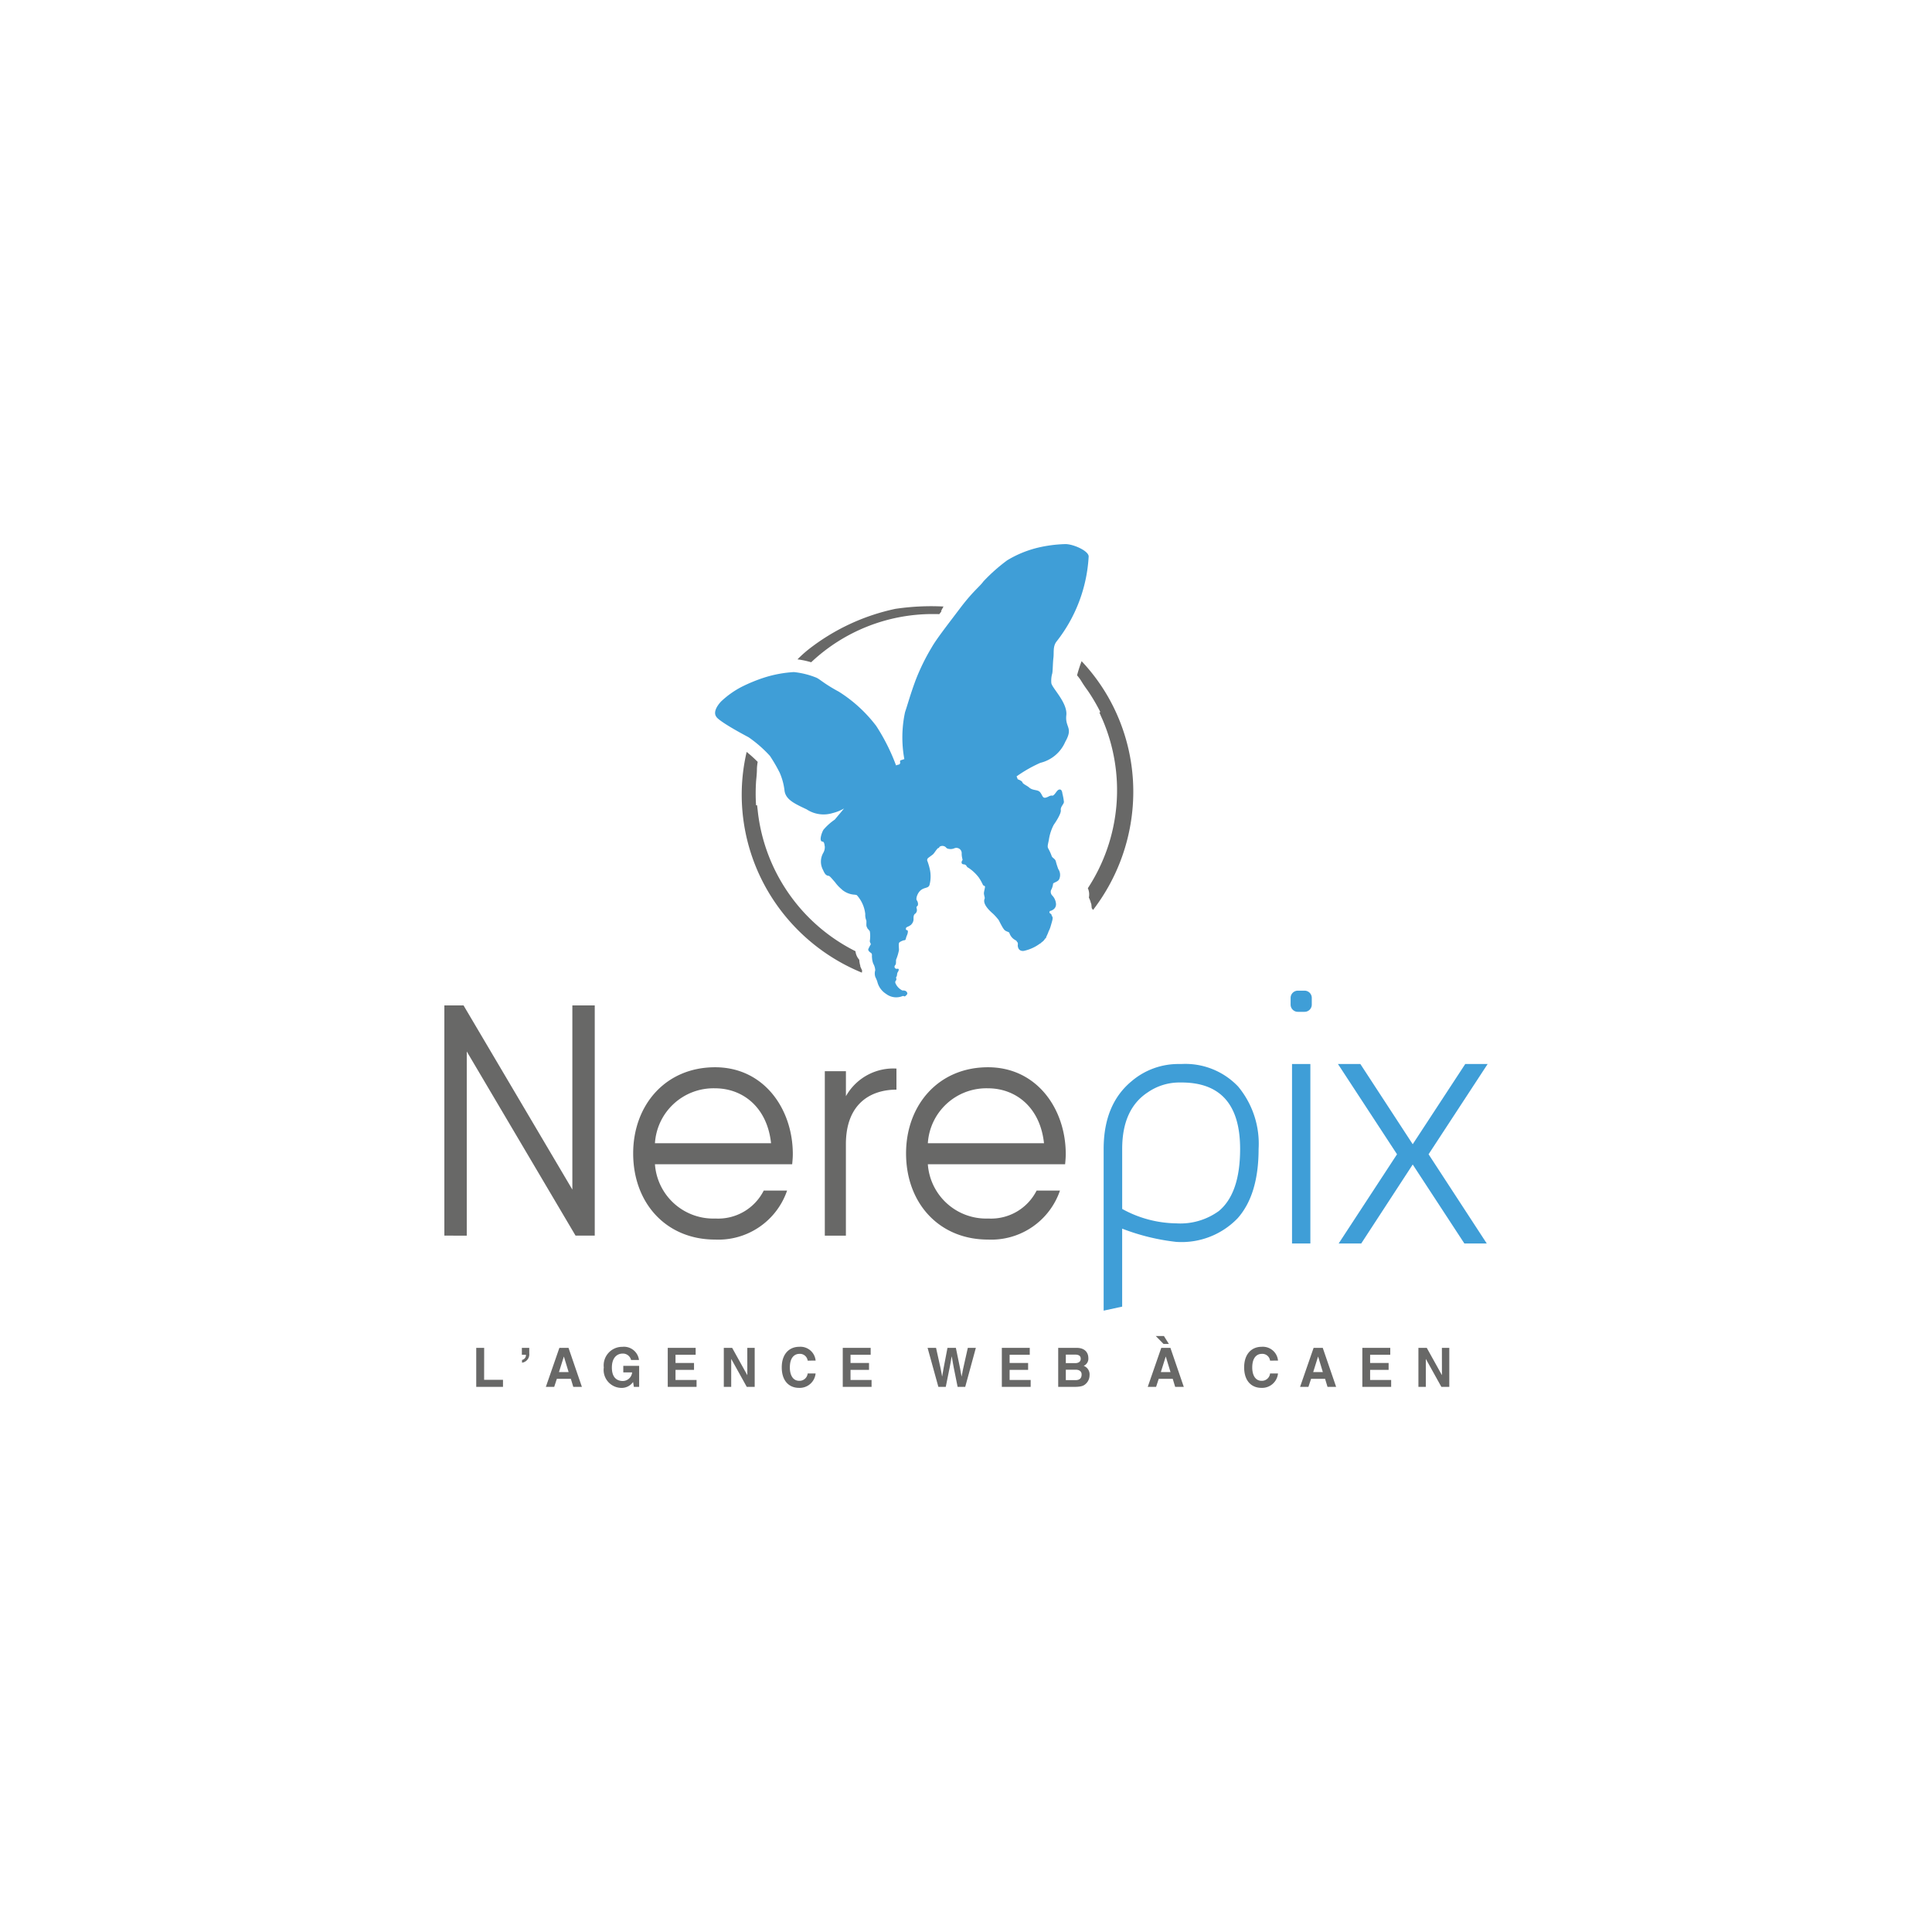 <svg id="e0f08525-eb00-4e7c-b830-045d1d4d7a4b" data-name="Calque 1" xmlns="http://www.w3.org/2000/svg" viewBox="0 0 200 200"><defs><style>.f6900207-bf45-4b79-924b-a68515554954{fill:#3f9ed7;}.a2044d2f-184e-451b-afd3-9cf7ba5cc28e{fill:#686867;}</style></defs><title>logo-expert</title><path class="f6900207-bf45-4b79-924b-a68515554954" d="M110.271,56.325a14.008,14.008,0,0,0-2.75.351,11.206,11.206,0,0,0-3.26,1.329,18.22,18.22,0,0,0-2.457,2.181c-.386.544-1.071,1-2.409,2.768S96.916,66.189,96.459,67a21.885,21.885,0,0,0-1.69,3.453c-.575,1.563-.785,2.407-1.078,3.264a12.425,12.425,0,0,0-.075,4.864l-.428.143a1.177,1.177,0,0,1-.015.139c0,.044.024.094.014.131a.29.29,0,0,1-.084.128c-.031.028-.073.023-.115.038a1.864,1.864,0,0,0-.229.075,20.66,20.66,0,0,0-2.051-4.084,14.649,14.649,0,0,0-3.869-3.546c-1.733-.939-1.955-1.329-2.45-1.5a8.486,8.486,0,0,0-2.212-.532,12.575,12.575,0,0,0-3.082.575,16.7,16.7,0,0,0-2.343.965,9.357,9.357,0,0,0-2.115,1.512c-.426.461-.836,1.13-.468,1.595,0,0,.129.4,3.324,2.1A12.884,12.884,0,0,1,79.7,78.248,16.278,16.278,0,0,1,80.719,80a6.521,6.521,0,0,1,.5,1.884c.141.919,1.085,1.332,2.283,1.9a3.192,3.192,0,0,0,2.685.388,4.585,4.585,0,0,0,1.19-.478l-.961,1.149-.026.018A5.963,5.963,0,0,0,85.24,85.9c-.207.356-.47,1.21-.1,1.219.217.017.207.392.242.506a1.179,1.179,0,0,1-.148.647,1.812,1.812,0,0,0,0,1.847.192.192,0,0,0,0,.022.3.3,0,0,0,.041.072,1.147,1.147,0,0,0,.185.3h0a.5.5,0,0,0,.335.154c.13.038.393.374.65.662a4.007,4.007,0,0,0,.734.772l-.011,0a2.238,2.238,0,0,0,1.25.514,1.033,1.033,0,0,1,.278.049,3.469,3.469,0,0,1,.876,1.96,1.472,1.472,0,0,0,.1.638c.05.111-.013.453.033.634a.6.6,0,0,0,.039.089h0l.01.028c0,.007.007.01.009.015a.158.158,0,0,1,.017.029l.005.008c.006.013.01.034.018.049a.3.3,0,0,0,.043.045l.01.006c.057.075.115.144.166.2,0,.007.008.009.011.015a.927.927,0,0,1,.034.214.573.573,0,0,0,.007.058v0a3.583,3.583,0,0,1-.024.712c-.038.149.08.28.1.387a3.6,3.6,0,0,0-.263.5c-.041.136.109.285.275.394s.073.316.108.467a2.122,2.122,0,0,0,.12.624v.007a1.516,1.516,0,0,1,.214.7,1.141,1.141,0,0,0,.019.714c.034.063.068.138.1.215.011.025.019.048.03.072.022.059.046.117.064.168l0,.009a2.083,2.083,0,0,0,.912,1.268,1.721,1.721,0,0,0,1.712.22c.135-.018.18.058.231.035s.322-.23.243-.359a.367.367,0,0,1-.02-.047c-.007-.056-.09-.114-.154-.158a.638.638,0,0,0-.321-.043,1.5,1.5,0,0,1-.677-.659c-.158-.291.01-.349.032-.413.062-.183-.07-.267.007-.32a.24.24,0,0,0,.056-.133.269.269,0,0,0,.019-.043c.005-.031,0-.052.006-.077a.7.7,0,0,1,.063-.243c.066-.078.236-.405-.044-.363a.22.22,0,0,1-.214-.369.369.369,0,0,0,.078-.223l.015,0-.011-.03c.007-.1,0-.211.012-.316a5.125,5.125,0,0,0,.3-1c0-.368-.081-.709.071-.816a1.549,1.549,0,0,1,.463-.2c.131,0,.147-.033.2-.25s.226-.47.177-.724c-.009-.052-.047-.066-.095-.065-.064-.026-.127-.053-.09-.206.014-.059.035-.1.273-.193,0,0,.05-.028.113-.066a.521.521,0,0,0,.087-.06l.01-.006.014,0a.018.018,0,0,0,.006-.01.463.463,0,0,0,.065-.073l.007,0,0-.007,0,0a.779.779,0,0,0,.207-.543c-.014-.322.045-.436.149-.534.036-.009.082-.047.161-.186.13-.308-.114-.481.054-.589s.1-.458-.027-.619.072-.813.464-1.087.761-.156.859-.533a3.461,3.461,0,0,0-.01-1.74c-.02-.09-.038-.16-.053-.208-.05-.173-.106-.354-.184-.551a.3.3,0,0,1,.128-.288l.428-.317c.164-.121.306-.419.55-.672a.175.175,0,0,0,.033-.006l.057-.019a.205.205,0,0,0,.069-.111.521.521,0,0,1,.673.048.362.362,0,0,0,.241.148,1.01,1.01,0,0,0,.6-.037.551.551,0,0,1,.791.546c0,.415.134.638.073.683s-.209.392.136.421.253.27.467.341a4.377,4.377,0,0,1,1.1,1.026,5.228,5.228,0,0,1,.416.739c.035.119.206.093.22.2s-.094.457-.109.646.1.455.082.563-.354.553.858,1.594a6.026,6.026,0,0,1,.584.651c.123.219.493,1.026.695,1.1.134.108.283.1.408.215a1.288,1.288,0,0,0,.653.784.465.465,0,0,1,.118.1.163.163,0,0,0,.019.052.315.315,0,0,0,.069.072.467.467,0,0,1,.016.274s-.031.68.633.6a4.343,4.343,0,0,0,1.666-.756l.071-.022a.1.1,0,0,1,.01-.036c.1-.078.2-.154.27-.217a1.48,1.48,0,0,0,.19-.249.173.173,0,0,0,.074-.05.444.444,0,0,0,.04-.13,4.277,4.277,0,0,0,.246-.573,2.851,2.851,0,0,0,.208-.522c.188-.666.285-.886.118-1.061-.025-.07-.021-.129-.062-.182s-.09-.047-.13-.093a.586.586,0,0,1-.053-.083.419.419,0,0,1,0-.062c.019-.035.028-.075.063-.095a.706.706,0,0,0,.183-.061.186.186,0,0,0,.047-.016c.006,0,.006-.012.01-.017a.656.656,0,0,0,.377-.612,1.4,1.4,0,0,0-.4-.906.542.542,0,0,1-.134-.487c0-.011.007-.03.011-.042.016-.032.028-.061.047-.094a1.744,1.744,0,0,0,.175-.6l.021-.026c.083-.087.517-.187.618-.45a1.087,1.087,0,0,0-.109-1.037c-.009-.025-.168-.455-.241-.763s-.337-.347-.43-.555a5.2,5.2,0,0,0-.347-.778c-.146-.217-.031-.484.05-.936a4.92,4.92,0,0,1,.5-1.535c.225-.317.787-1.181.735-1.523s.3-.6.323-.842a5.971,5.971,0,0,0-.159-.878c-.037-.347-.181-.484-.39-.391s-.351.473-.587.6c-.078.028-.141-.013-.219.006l-.116.038c-.086.03-.136.07-.219.105a2.2,2.2,0,0,1-.229.077c-.313.03-.289-.239-.541-.56s-.75-.139-1.162-.516c-.176-.16-.636-.352-.674-.516s-.492-.322-.492-.322l-.043-.122a.918.918,0,0,0-.076-.17,14,14,0,0,1,2.462-1.405,3.774,3.774,0,0,0,2.584-2.178c.853-1.51-.037-1.447.108-2.752s-1.517-2.851-1.552-3.338a2.742,2.742,0,0,1,.095-.987c.061-.267.054-1.069.122-1.622s-.072-1.156.311-1.669a15.6,15.6,0,0,0,3.335-8.779C112.772,57.052,111.1,56.309,110.271,56.325Z"/><path class="a2044d2f-184e-451b-afd3-9cf7ba5cc28e" d="M89.225,100.689a20.1,20.1,0,0,1-8.848-7.062,19.783,19.783,0,0,1-3.594-11.189,19.424,19.424,0,0,1,.511-4.6,14.736,14.736,0,0,1,1.143,1.03,4.759,4.759,0,0,0-.082.81c0,.186-.009.442-.079,1.119a18.942,18.942,0,0,0-.009,2.565l.106,0c.029.216.065.538.093.8A18.511,18.511,0,0,0,88.558,98.469a1.593,1.593,0,0,0,.393.887l0,.01a2.733,2.733,0,0,0,.11.62l0,.074.152.335.032.067C89.24,100.529,89.231,100.605,89.225,100.689Z"/><path class="a2044d2f-184e-451b-afd3-9cf7ba5cc28e" d="M113.151,94.2a20.1,20.1,0,0,0,4.095-10.555,19.778,19.778,0,0,0-2.522-11.478,19.541,19.541,0,0,0-2.757-3.722,14.449,14.449,0,0,0-.47,1.465,4.68,4.68,0,0,1,.478.66c.1.159.229.377.631.927a18.834,18.834,0,0,1,1.3,2.212l-.093.051c.084.2.215.5.321.735a18.515,18.515,0,0,1-1.52,17.451,1.606,1.606,0,0,1,.106.964l0,.01a2.723,2.723,0,0,1,.217.591l.035.065.037.366.006.074C113.058,94.064,113.1,94.125,113.151,94.2Z"/><path class="a2044d2f-184e-451b-afd3-9cf7ba5cc28e" d="M97.669,62.787a25.25,25.25,0,0,0-4.94.235l-.037.005v0a21.993,21.993,0,0,0-8.985,4.192,12.609,12.609,0,0,0-1.152,1.038c.176.021.36.051.563.09.156.029.305.063.45.1s.277.072.405.109a18.33,18.33,0,0,1,12.616-4.99c.216,0,.431,0,.647.011l.24-.317-.065,0Z"/><path class="a2044d2f-184e-451b-afd3-9cf7ba5cc28e" d="M96.926,62.839h0Z"/><path class="a2044d2f-184e-451b-afd3-9cf7ba5cc28e" d="M50.116,142.837H52.07v.731H49.3V139.53h.821Z"/><path class="a2044d2f-184e-451b-afd3-9cf7ba5cc28e" d="M54.023,139.53h.766v.574a.874.874,0,0,1-.75.962v-.287a.5.5,0,0,0,.405-.534h-.421Z"/><path class="a2044d2f-184e-451b-afd3-9cf7ba5cc28e" d="M57.372,143.568h-.865l1.4-4.038h.946l1.385,4.038h-.892l-.252-.832h-1.45Zm.492-1.529h1l-.487-1.6h-.01Z"/><path class="a2044d2f-184e-451b-afd3-9cf7ba5cc28e" d="M64.523,141.392h1.642v2.176h-.547l-.082-.506a1.434,1.434,0,0,1-1.226.613,1.862,1.862,0,0,1-1.806-2.114,1.919,1.919,0,0,1,1.91-2.138h.011a1.569,1.569,0,0,1,1.723,1.361h-.82a.869.869,0,0,0-.86-.663c-.585,0-1.127.416-1.127,1.451,0,1.1.586,1.389,1.144,1.389a.978.978,0,0,0,.952-.889h-.914Z"/><path class="a2044d2f-184e-451b-afd3-9cf7ba5cc28e" d="M72.014,140.245H69.929v.849h1.916v.714H69.929v1.046h2.178v.714H69.125V139.53h2.889Z"/><path class="a2044d2f-184e-451b-afd3-9cf7ba5cc28e" d="M77.36,139.53h.766v4.038h-.821l-1.6-2.879h-.011v2.879h-.766V139.53h.864l1.56,2.812h.011Z"/><path class="a2044d2f-184e-451b-afd3-9cf7ba5cc28e" d="M83.609,140.852a.806.806,0,0,0-.87-.7c-.394,0-.974.27-.974,1.411,0,.726.279,1.378.974,1.378a.846.846,0,0,0,.87-.759h.821a1.652,1.652,0,0,1-1.708,1.49c-1.045,0-1.795-.725-1.795-2.12,0-1.412.794-2.132,1.806-2.132a1.58,1.58,0,0,1,1.7,1.429Z"/><path class="a2044d2f-184e-451b-afd3-9cf7ba5cc28e" d="M90.131,140.245H88.046v.849h1.915v.714H88.046v1.046h2.178v.714H87.242V139.53h2.889Z"/><path class="a2044d2f-184e-451b-afd3-9cf7ba5cc28e" d="M96.024,139.53H96.9c.5,2.211.552,2.492.623,2.953h.011c.071-.422.132-.832.548-2.953h.87c.459,2.216.5,2.43.585,2.953h.011c.066-.382.132-.731.64-2.953h.832l-1.1,4.038h-.788c-.405-1.979-.476-2.373-.608-3.149h-.011c-.12.776-.186,1.069-.607,3.149h-.766Z"/><path class="a2044d2f-184e-451b-afd3-9cf7ba5cc28e" d="M106.6,140.245h-2.085v.849h1.915v.714h-1.915v1.046h2.178v.714h-2.983V139.53h2.89Z"/><path class="a2044d2f-184e-451b-afd3-9cf7ba5cc28e" d="M109.545,139.53h1.91c.963,0,1.209.619,1.209,1.035a.807.807,0,0,1-.482.827.943.943,0,0,1,.608.979,1.189,1.189,0,0,1-.339.832c-.225.225-.438.365-1.243.365h-1.663Zm.788,1.581h.963c.323,0,.58-.13.58-.45s-.23-.433-.6-.433h-.941Zm0,1.76h1.007c.4,0,.629-.18.629-.591,0-.354-.3-.489-.591-.489h-1.045Z"/><path class="a2044d2f-184e-451b-afd3-9cf7ba5cc28e" d="M119.679,143.568h-.865l1.4-4.038h.947l1.384,4.038h-.892l-.252-.832h-1.45Zm-.033-5.264h.842l.515.821h-.553Zm.525,3.735h1l-.487-1.6h-.011Z"/><path class="a2044d2f-184e-451b-afd3-9cf7ba5cc28e" d="M131.476,140.852a.806.806,0,0,0-.87-.7c-.394,0-.974.27-.974,1.411,0,.726.279,1.378.974,1.378a.846.846,0,0,0,.87-.759h.821a1.652,1.652,0,0,1-1.708,1.49c-1.045,0-1.795-.725-1.795-2.12,0-1.412.794-2.132,1.806-2.132a1.58,1.58,0,0,1,1.7,1.429Z"/><path class="a2044d2f-184e-451b-afd3-9cf7ba5cc28e" d="M135.448,143.568h-.864l1.4-4.038h.947l1.385,4.038h-.892l-.252-.832h-1.45Zm.493-1.529h1l-.487-1.6h-.011Z"/><path class="a2044d2f-184e-451b-afd3-9cf7ba5cc28e" d="M143.919,140.245h-2.085v.849h1.915v.714h-1.915v1.046h2.178v.714h-2.983V139.53h2.89Z"/><path class="a2044d2f-184e-451b-afd3-9cf7ba5cc28e" d="M149.264,139.53h.767v4.038h-.821l-1.6-2.879H147.6v2.879h-.766V139.53h.865l1.56,2.812h.01Z"/><path class="a2044d2f-184e-451b-afd3-9cf7ba5cc28e" d="M61.568,104.082v23.83H59.581L48.319,108.848v19.064H46v-23.83h1.987L59.25,123.146V104.082Z"/><path class="a2044d2f-184e-451b-afd3-9cf7ba5cc28e" d="M82.072,119.469c0,.341-.033.715-.066,1.055H67.8a6.053,6.053,0,0,0,6.261,5.617,5.284,5.284,0,0,0,5-2.893h2.418a7.516,7.516,0,0,1-7.453,5.072c-5.068,0-8.48-3.779-8.48-8.919,0-5,3.345-8.919,8.48-8.919C79.091,110.482,82.072,114.805,82.072,119.469ZM67.8,118.346H79.819c-.4-3.745-2.948-5.685-5.8-5.685A6.072,6.072,0,0,0,67.8,118.346Z"/><path class="a2044d2f-184e-451b-afd3-9cf7ba5cc28e" d="M92.8,110.618V112.8c-2.649,0-5.233,1.43-5.233,5.651v9.464H85.384V110.891H87.57v2.587A5.623,5.623,0,0,1,92.8,110.618Z"/><path class="a2044d2f-184e-451b-afd3-9cf7ba5cc28e" d="M110.326,119.469c0,.341-.033.715-.066,1.055H96.05a6.052,6.052,0,0,0,6.26,5.617,5.284,5.284,0,0,0,5-2.893h2.418a7.516,7.516,0,0,1-7.453,5.072c-5.068,0-8.48-3.779-8.48-8.919,0-5,3.346-8.919,8.48-8.919C107.345,110.482,110.326,114.805,110.326,119.469ZM96.05,118.346h12.024c-.4-3.745-2.948-5.685-5.8-5.685A6.07,6.07,0,0,0,96.05,118.346Z"/><path class="f6900207-bf45-4b79-924b-a68515554954" d="M128.175,112.482a7.532,7.532,0,0,0-5.877-2.336h-.274a7.447,7.447,0,0,0-4.891,1.788q-2.883,2.391-2.884,7.008v16.735l1.917-.416v-8.073a22.288,22.288,0,0,0,5.6,1.372,8.05,8.05,0,0,0,6.352-2.445q2.172-2.445,2.172-7.173A9.271,9.271,0,0,0,128.175,112.482Zm-2.026,12.9a6.786,6.786,0,0,1-4.381,1.259,11.862,11.862,0,0,1-5.6-1.492v-6.21q0-4.123,2.646-5.858a5.764,5.764,0,0,1,3.212-1.022h.274q6.077,0,6.077,6.88Q128.375,123.561,126.149,125.385Z"/><path class="f6900207-bf45-4b79-924b-a68515554954" d="M135.028,102.554h-.657a.748.748,0,0,0-.767.766v.657a.749.749,0,0,0,.767.767h.657a.749.749,0,0,0,.767-.767v-.657a.748.748,0,0,0-.767-.766Z"/><rect class="f6900207-bf45-4b79-924b-a68515554954" x="133.75" y="110.146" width="1.898" height="18.579"/><polygon class="f6900207-bf45-4b79-924b-a68515554954" points="154 110.146 151.682 110.146 146.244 118.45 140.823 110.146 138.505 110.146 144.619 119.49 138.578 128.725 140.914 128.725 146.244 120.549 151.591 128.725 153.909 128.725 147.886 119.49 154 110.146"/></svg>
